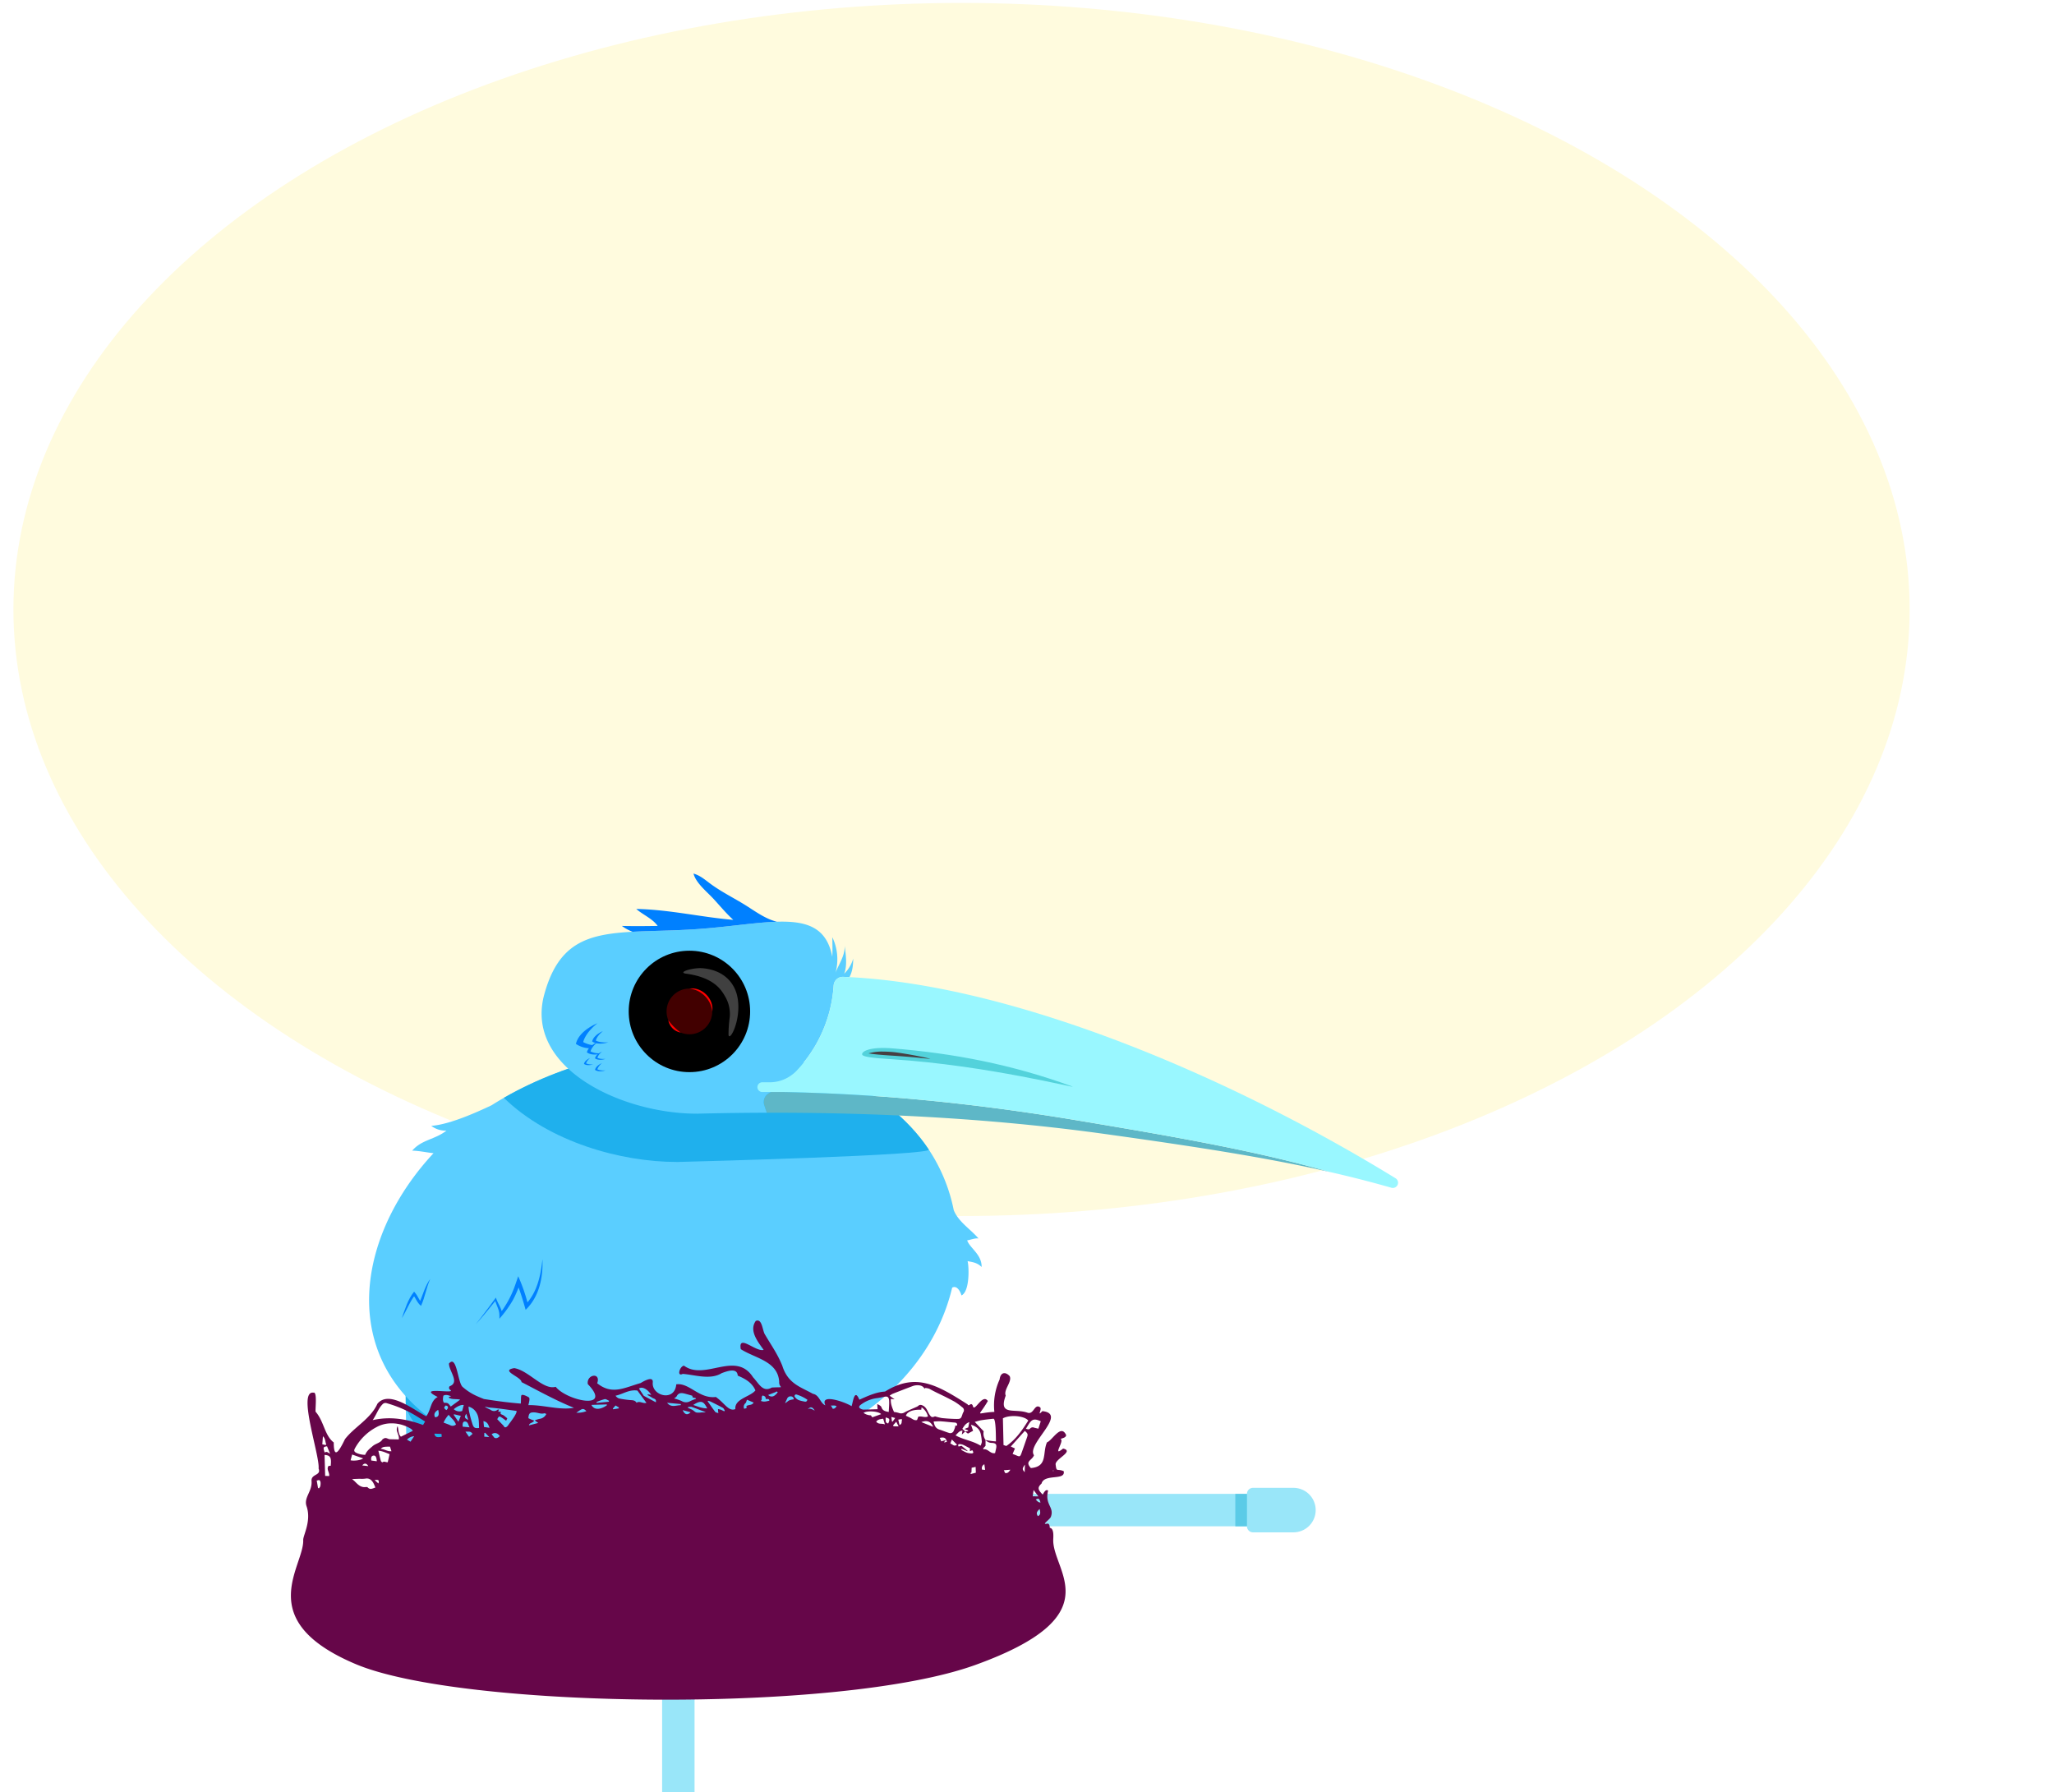 <?xml version="1.0" encoding="UTF-8"?>
<svg class="birdbot-img" xmlns="http://www.w3.org/2000/svg" viewBox="0 0 1020 890">
    <defs>
        <style><![CDATA[
            #bb-leg1 {
                transform: translateY(0px) scaleY(0);
                transform-origin: 336.857px 726.77px;
            }

            #bb-leg1.bb-anm {
                animation: 2s forwards move_up;
            }

            @keyframes move_up {
                from {
                    transform: translateY(0px) scaleY(0);
                }

                to {
                    transform: translateY(-250px) scaleY(100%);
                }
            }

            #bb-rectangle1 {
                transform: scaleY(0);
                transform-origin: 336.857px 778.726px;
            }

            #bb-rectangle1.bb-anm {
                animation: 2s forwards leg1_grow;
            }

            @keyframes leg1_grow {
                from {
                    transform: scaleY(0);
                }

                to {
                    transform: scaleY(100%);
                }
            }

            #bb-leg2 {
                transform: translate(0px, 0px);
            }

            #bb-leg2.bb-anm {
                animation: 5s forwards move_up2;
            }

            @keyframes move_up2 {
                0% {
                    transform: translate(0px, 0px);
                }

                40% {
                    transform: translate(0px, -250px);
                }

                60% {
                    transform: translate(0px, -250px);
                }

                100% {
                    transform: translate(305.457px, -250px);
                }
            }

            #bb-rectangle2 {
                transform: scaleY(0);
                transform-origin: 336.857px 726.77px;
            }

            #bb-rectangle2.bb-anm {
                animation: 2s forwards leg2_grow;
            }

            @keyframes leg2_grow {
                from {
                    transform: scaleY(0);
                }

                to {
                    transform: scaleY(100%);
                }
            }

            /* bird group begins on its final destination so the rotation origin is accurate. */
            #bb-leg3 {
                transform: translate(0px, 0px) scaleX(1%);
                transform-origin: 336.857px 749.86px;
            }

            #bb-leg3.bb-anm {
                animation: 5s forwards stretch_leg3;
            }

            @keyframes stretch_leg3 {
                0% {
                    transform: translate(0px, 0px) scaleX(1%);
                }

                40% {
                    transform: translate(0px, -250px) scaleX(1%);
                }

                60% {
                    transform: translate(0px, -250px) scaleX(1%);
                }

                100% {
                    transform: translate(0px, -250px) scaleX(100%);
                }
            }

            #bb-bird {
                transform: translate(-305.457px, 380px);
                transform-origin: 642.31px 314.466px;
            }

            #bb-bird.bb-anm {
                animation: 5s forwards alternate move_bird, 1s 6s ease-in-out 2 alternate rotate_bird;

            }

            @keyframes move_bird {
                0% {
                    transform: translate(-305.457px, 380px);
                }

                40% {
                    transform: translate(-305.457px, 0px);
                }

                60% {
                    transform: translate(-305.457px, 0px);
                }

                100% {
                    transform: translate(0px, 0px);
                }
            }

            @keyframes rotate_bird {
                from {
                    transform: rotate(0deg);
                }

                to {
                    transform: rotate(15deg);
                }

            }
        ]]></style>
    </defs>

    <ellipse id="bb-sun" cx="477.488" cy="302.645" rx="470.825" ry="301.186" fill="#fffbde" />
    <g id="bb-leg3" class="bb-anm-select">
        <path
            d="M619.23,757.91a3,3,0,0,0,3,3h20.08a11.05,11.05,0,0,0,0-22.1H622.23a3,3,0,0,0-3,3H359.943a3,3,0,0,0-3-3h-20.09a11.05,11.05,0,1,0,0,22.1h20.09a3,3,0,0,0,3-3Z"
            fill="#99e6f9" />
        <rect x="613.445" y="741.813" width="5.787" height="16.102" fill="#5bcbe7" />
    </g>
    <g id="bb-leg2" class="bb-anm-select">
        <g id="bb-rectangle2" class="bb-anm-select">
            <rect x="328.803" y="556.55" width="16.1" height="170.22" fill="#99e6f9" />
            <rect x="328.806" y="556.547" width="16.102" height="98.877" fill="#3dbeea" />
        </g>
        <path id="bb-knee2" d="M328.8,726.77a3,3,0,0,0-3,3v20.09a11.05,11.05,0,0,0,22.1,0V729.77a3,3,0,0,0-3-3Z"
            fill="#99e6f9" />
    </g>
    <g id="bb-leg1" class="bb-anm-select">
        <g id="bb-knee1">
            <path
                d="M336.853,738.81a11.05,11.05,0,0,0-11.05,11.05v20.08a3,3,0,0,0,3,3h16.1a3,3,0,0,0,3-3V749.86A11.05,11.05,0,0,0,336.853,738.81Z"
                fill="#99e6f9" />
            <rect x="328.806" y="772.939" width="16.102" height="5.787" fill="#5bcbe7" />
        </g>
        <rect id="bb-rectangle1" class="bb-anm-select" x="328.806" y="778.726" width="16.102" height="262.02"
            fill="#99e6f9" />
    </g>
    <g id="bb-bird" class="bb-anm-select">
        <g id="bb-foot2">
            <path
                d="M599.558,335.652H588.676c-.07,8.465-.677,16.916-1.515,25.314a16.654,16.654,0,0,0-3.646-.93,20.967,20.967,0,0,0,3.291,4.359c-1.058,9.909-2.382,19.737-3.474,29.418a43.461,43.461,0,0,0,4.866-6.857c.811,4.333,1.116,7.09,2.232,11.238a46.065,46.065,0,0,0,4.149-10.087,21.481,21.481,0,0,0,4.322,7.7C598.647,379.352,599.312,354.959,599.558,335.652Z"
                fill="#eb9dd5" />
            <path
                d="M586.455,367.513h.209a69,69,0,0,0,12.45-5.047c.154-9.188.338-18.474.444-26.814H588.676c-.07,8.465-.677,16.916-1.515,25.314a16.654,16.654,0,0,0-3.646-.93,20.967,20.967,0,0,0,3.291,4.359C586.7,365.437,586.571,366.473,586.455,367.513Z"
                fill="#e382c6" />
        </g>
        <g id="bb-foot1">
            <path
                d="M707.544,335.652H696.662c-.071,8.465-.678,16.916-1.515,25.314a16.677,16.677,0,0,0-3.647-.93,20.937,20.937,0,0,0,3.292,4.359c-1.059,9.909-2.383,19.737-3.475,29.418a43.53,43.53,0,0,0,4.867-6.857c.81,4.333,1.115,7.09,2.232,11.238a46.106,46.106,0,0,0,4.148-10.087,21.483,21.483,0,0,0,4.323,7.7C706.632,379.352,707.3,354.959,707.544,335.652Z"
                fill="#eb9dd5" />
            <path
                d="M697.987,358.174a21.173,21.173,0,0,0,9.26-4.222c.113-6.322.223-12.538.3-18.3H696.662c-.064,7.655-.579,15.3-1.294,22.9A24.4,24.4,0,0,0,697.987,358.174Z"
                fill="#e382c6" />
        </g>
        <g id="bb-tail">
            <path
                d="M544.458,331.041l-24.6-24.6-13.185-13.184c.336,30.875.82,63.737,1.316,75.464.211,4.985,1.344,9.45,1.032,14.37,4-5.616,5.132-15.821,8.407-21.708-.195,4.1,2.113,7.258,3.149,11.073,3.492-3.277,3.834-13.365,7.464-14.873-.181,1.182,1.392,6.652,1.188,7.894,6.761-.9,12.083-17.794,17.682-31.982Z"
                fill="#5aceff" />
            <path
                d="M546.912,333.494l-2.454-2.453-.84-.84-23.759-23.76-13.005-13c.06,7.71.1,15.54.1,23.133,0,3.169,2.059,7.4,5.51,11.682a15.437,15.437,0,0,1,3.036,13.381c-.282,1.143-.524,2.187-.719,3.1-2.447,11.419-2.55,27.061-5.725,38.307,3.97-5.626,5.107-15.785,8.373-21.654,0,0,2.147-3.572,3.352-5.416.275,2.053.676,14.407-.239,16.376l.082.069c3.45-3.321,3.8-13.328,7.418-14.829l1-1.382c2.434,3.589,2.766,5.979,1.063,9.06,4.425-1.5,8.244-9.744,11.965-19.194h0l.1-.257q.54-1.374,1.078-2.775l.077-.2c.431-1.12.86-2.248,1.29-3.376q.463-1.217.928-2.428l.232-.6c.358-.929.716-1.853,1.076-2.765.022-.056.043-.111.065-.166Z"
                fill="#1fb0ed" />
        </g>
        <path id="bb-body"
            d="M792.919,249.139c.111-6.266-5.781-9.266-7.189-13.232,1.1-.052,4.225-1.3,5.67-.889-3.92-4.631-9.891-8.171-12.284-14l-.01.047a84.137,84.137,0,0,0-12.445-30.252c-21.034-31.594-64.956-49.4-105.772-51.282-35.15-1.623-77.906,8.112-111.415,29.37l.025-.031c-8.105,3.848-21.077,9.561-29.874,10.189a11.593,11.593,0,0,0,7.516,2.378c-5.735,4.514-12.182,4.363-17,9.945,3.33.034,7.072.885,10.6,1.258-54.088,58.1-49.314,151.827,90.733,158.295,66.117,3.053,111.9-15.675,139.032-42.8,14.522-14.518,23.683-31.444,27.784-48.722,2.374-1.354,4.13,1.981,4.627,3.844,4.177-1.918,3.769-14.338,3.032-17.024C788.071,246.7,790.583,246.832,792.919,249.139Z"
            fill="#5aceff" />
        <path id="bb-shadow"
            d="M766.661,190.809c-21.034-31.594-64.956-49.4-105.772-51.282-33.016-1.524-72.746,6.966-105.218,25.618,22.483,21.909,58.046,31.84,85.819,31.84h.675l.114,0C653.575,196.7,768.57,193.677,766.661,190.809Z"
            fill="#1fb0ed" />
        <g id="bb-head">
            <path
                d="M839.769,176.241c-56.581-9.425-105.04-13.474-151.39-14.092-.416.268-.832.537-1.254.8a4.99,4.99,0,0,0-2.167,5.816l1.253,3.778h-.205c51.12-.124,109.511,2.394,168.463,10.6,47.07,6.56,80.98,11.9,111.59,18.88C929.759,191.611,890,184.621,839.769,176.241Z"
                fill="#5eb7c7" />
            <path
                d="M724.673,103.527c1.621-4.14.793-9.572.233-13.876.234,4.859-2.869,9.031-4.526,13.362A25.376,25.376,0,0,0,718.8,85.419c-.009,3.141.165,6.458-.045,9.647-4.919-25.544-31.286-16.154-67.241-13.69-40.9,2.8-65.834-4.06-75.792,32.492-9.883,36.277,38.188,59.148,75.787,59.148h.017l-.012.006c11.11-.28,22.706-.453,34.7-.481l-1.253-3.778a4.991,4.991,0,0,1,2.166-5.816,68.033,68.033,0,0,0,32.32-53.626,4.585,4.585,0,0,1,4.78-4.246q1.525.058,3.061.136h.006c1.545-2.954,1.79-5.835,1.869-9.2A17.328,17.328,0,0,1,724.673,103.527Z"
                fill="#5aceff" />
            <circle cx="647.818" cy="122.24" r="30.15" />
            <path
                d="M665.459,114.679a16.984,16.984,0,0,1,2.292,11.153,60.931,60.931,0,0,0-.509,8c.418,3.655,6.111-6.62,4.637-17.447-1.163-8.546-7.217-14.648-17.415-15.586-4.841-.445-13.032,2.06-8.2,2.716C659.608,105.32,663.5,111.21,665.459,114.679Z"
                fill="#404040" />
            <path
                d="M600.015,139.02a13.83,13.83,0,0,1-4.958-1.563c1.389-5.146,7.1-9.343,7.1-9.343s-9.125,3.461-10.71,10.251a12.776,12.776,0,0,0,7.189,2.172Z"
                fill="#0080ff" />
            <path
                d="M603.167,143.041a9.647,9.647,0,0,1-4.464-.93c.694-2.573,3.549-4.672,3.549-4.672s-4.563,1.731-5.355,5.126c1.709,1.252,4.1,1.205,5.841.936"
                fill="#0080ff" />
            <path
                d="M604.864,132.022s-4.562,1.731-5.354,5.126c2.984,2.187,8.064.411,8.064.411s-4.1.422-6.259-.865C602.01,134.121,604.864,132.022,604.864,132.022Z"
                fill="#0080ff" />
            <path
                d="M604.4,147.927s-2.957,1.121-3.47,3.321c1.934,1.417,5.226.266,5.226.266s-2.655.273-4.056-.56A6.82,6.82,0,0,1,604.4,147.927Z"
                fill="#0080ff" />
            <path
                d="M604.4,142.218s-2.957,1.121-3.47,3.321c1.934,1.417,5.226.266,5.226.266s-2.655.273-4.056-.56A6.82,6.82,0,0,1,604.4,142.218Z"
                fill="#0080ff" />
            <path
                d="M598.494,145.385s-2.591.983-3.041,2.91c1.7,1.242,4.579.234,4.579.234a7.253,7.253,0,0,1-3.553-.492A5.969,5.969,0,0,1,598.494,145.385Z"
                fill="#0080ff" />
            <path
                d="M998.482,205.092c-83.433-51.268-189.735-95.772-271.2-99.882h0c-1.039-.052-2.071-.094-3.1-.133a4.581,4.581,0,0,0-4.738,4.243,67.766,67.766,0,0,1-18.514,42.407,18.12,18.12,0,0,1-13.142,5.695H684a2.419,2.419,0,0,0-2.419,2.419h0A2.419,2.419,0,0,0,684,162.26h10.555c44.486.885,91.136,4.974,145.211,13.981,50.23,8.38,89.99,15.37,126.29,25.78,10.365,2.361,20.352,4.916,30.342,7.769A2.593,2.593,0,0,0,998.482,205.092Z"
                fill="#99f7ff" />
            <path
                d="M837.9,159.5c-29.842-10.933-59.066-16.485-89.344-18.923-10.933-.881-15.27,1.435-14.965,3.056.206,1.1,4.676,1.713,15.017,2.369C795.635,148.988,842.111,161.042,837.9,159.5Z"
                fill="#53d2db" />
            <path
                d="M748.414,142.372c-1.548-.125-3.024-.188-4.385-.188a23.341,23.341,0,0,0-7.281.894c3.232.574,9.554.975,11.976,1.129,6.3.4,12.569.959,18.7,1.623C765.38,145.027,752.764,142.722,748.414,142.372Z"
                fill="#463f42" />
            <circle cx="647.818" cy="122.24" r="11.353" fill="#420000" />
            <path d="M643.473,132.728a7.572,7.572,0,0,1-6.144-6.144,26.757,26.757,0,0,0,6.144,6.144Z" fill="red" />
            <path
                d="M691.317,77.7c-5.742-1.3-11.373-5.559-15.91-8.365C669.873,65.911,663.972,63,658.7,59.181c-2.991-2.164-5.295-4.363-8.857-5.4,1.2,4.7,6.552,8.91,9.787,12.4,3.265,3.522,6.422,7.374,9.971,10.591-16.087-1.352-31.939-5.141-48.181-5.408,3.271,2.871,8.114,4.818,10.622,8.413-5.916.1-11.8.151-17.757.01a21.378,21.378,0,0,0,5.313,2.9c9.279-.5,19.907-.491,31.913-1.313C666.828,80.326,680.4,78.026,691.317,77.7Z"
                fill="#0080ff" />
            <path d="M647.818,110.887c6.236-.914,12.271,5.116,11.353,11.353a12.88,12.88,0,0,0-11.353-11.353Z"
                fill="red" />
        </g>
        <g id="bb-detail2">
            <path
                d="M519.11,255.073c-1.961,4.335-2.592,9.022-4.574,13.382-1.878-1.463-2.617-3.782-3.933-5.511l1.068-.032c-2.766,3.491-4.3,7.841-6.671,11.629,1.632-4.558,2.973-9.308,6.094-13.153l.551.651c1.276,1.463,1.858,3.437,3.1,4.727l-1.084.233c1.8-3.91,2.821-8.4,5.448-11.926Z"
                fill="#0080ff" />
        </g>
        <g id="bb-detail1">
            <path
                d="M574.838,245.305c.346,9.072-1.582,18.6-8.357,25.123-.707-2.547-1.462-5.141-2.286-7.651-.661-1.993-1.361-3.991-2.193-5.863l1.856-.087a55.912,55.912,0,0,1-3.678,8.717,57.248,57.248,0,0,1-6.709,9.287l-.027-1.962c-.035-2.62-1.659-5-2.243-7.585l.694.123c-1.65,2.1-3.335,4.173-5.038,6.229s-3.419,4.1-5.268,6.03c.875-1.006,1.683-2.068,2.5-3.122,2.529-3.284,5.216-6.851,7.6-10.209l.266.721c.934,2.589,2.743,4.837,2.95,7.743l-1.309-.414a49.982,49.982,0,0,0,6.8-11.873c.843-2.114,1.654-4.6,2.4-6.771a84.719,84.719,0,0,1,5.006,14.612l-1.555-.4c5.921-5.963,7.734-14.551,8.586-22.648Z"
                fill="#0080ff" />
        </g>
    </g>
    <path id="bb-nest"
        d="M176.705,826.365c-51.657-21.749-25.611-48.492-26.132-61.643-.092-2.327,4.191-9.441,1.66-16.781-1.5-4.341,2.882-7.329,2.486-12.453-.37-3.743,4.944-2.62,3.489-6.27.734-6.321-10.7-38.82-2.537-37.667,2.015-.656.764,8.714,1.063,9.473,4.168,4.749,4.423,11.77,9.007,15.256-.022,9.3,3.127,3.346,5.584-1.663,4.614-6.008,12.742-10.063,16.1-17.564,5.742-6.944,17.811,2.91,24.22,6.232,2.392-3.008,2.1-7.767,5.717-9.591-11.477-5.714,10.448-1,5.984-3.678a1.2,1.2,0,0,1-.051-1.648c5.137-1.926-.279-7.371-.346-11.259,3.857-4.648,4.323,9.2,6.7,11.513,4.082,3.575,7.286,4.7,10.659,6.084,5.088.771,10.36,1.614,18.29,2.27.218-.75-.068-3.99.455-4.247.786-.387,2.827.713,3.559,1.16s-.017,2.894-.227,3.841c7.488-.127,15.675,2.641,22.628,1.336-8.853-3.52-18.476-8.887-26.038-12.766.043-2.565-10.98-5.728-3.585-6.933,7.229,1.224,14.369,11.058,20.563,9.276,5.534,6.965,28.555,11.818,15.932-1.36-.695-4.922,6.689-5.945,4.672-.4,7.4,5.949,13.418,2.216,21.62-.12,1.369-.865,6.271-3.7,5.988-.348-.739,6.68,10.927,9.925,11.664,1,6.452-.934,11.335,7.326,19.655,6.276,4.341,3.008,6.354,7.395,9.692,6.015-.514-5.147,7.45-6.075,9.959-9.285-1.774-4.143-5.574-5.964-8.778-7.326-.293-4.131-5.324-2.2-7.977-1.233-5.695,3.541-13.492.77-19.355.369-3.1,1.57-1.455-3.859.637-4.077,10.439,7.679,25.667-7.7,34.3,5.765,2.805,2.918,4.775,7.731,9.315,5.088,7.377-.384,3.415.607,3.66-2.924-.7-10.275-12.111-11.619-19.07-16.139-1.419-7.8,7.379,1.5,11.35.364-2.771-3.925-7.4-9.5-3.911-14.372,3.271-1.459,3.274,5.009,4.645,6.883,3.356,5.7,6.08,9.36,8.529,15.356,2.8,9.079,9.392,10.637,15.2,13.952,3.224.516,3.575,4.657,6.19,5.718-2.859-6.055,9.521-1.741,13.021.409.75-2.2,1.423-9.023,3.863-3.2,4.018-1.8,8.338-3.812,12.74-4.056,15.337-9.51,25.856-3.3,41.02,6.37.7,1.423,1.659-1.412,2.584.692.684,3.8,4.747-6.419,7.45-2.352-4.95,8.571-6.273,5.815,3.243,5.4A31.078,31.078,0,0,1,496.4,685c.375-3.392,2.7-4.157,4.987-1.662,1.365,2.768-3.18,6.768-1.953,9.669-3.762,10.194,4.294,6.247,10.714,8.457,3.234,1.227,3.459-4.461,6.2-2.744,1.494.734-1.734,5.149,1.275,2,12.954,1.325-8.073,16.407-4.155,21.9-1.005,2.706-4.723,2.9-1.549,6.367,8.5-.7,5.651-7.393,7.995-12.757,2.771-1.04,6.9-9.333,9.529-3.613-.15,1.4-1.9,1.444-2.8,1.97,2.229.594-4.478,9.369,1.286,4.719,5.867,1.359-4.354,5.242-3.694,8.044.464,3.873.646,1.755,3.987,3.183,1.08,4.877-9.719,1.109-11,6.163-2.458,2.186-1.461,3.339.628,5.53.291-.767,1.51-3.038,2.633-2.022-1.8,7.121,3.314,8.136,1.308,13.154-.879,1.575-4.825,3.948-1.719,3.227,1.059-.151,1.2,1.3,1.253,2.083,2.225.283,1.72,4.628,1.7,6.055-.228,15.772,29.172,37.618-38.857,62.1C416.742,851.088,229.2,848.465,176.705,826.365ZM522.8,730.474l.333-.073.222-.05a.988.988,0,0,1-.3-.193l-.073-.069ZM413.5,699.51a1.6,1.6,0,0,0,1.1-.233,2.66,2.66,0,0,0,.828-1.058,3.19,3.19,0,0,0-1.435-.285c-.2,0-.394.007-.591.013-.261.007-.526.014-.794.015A11.071,11.071,0,0,1,413.5,699.51Zm-32.029-6.819a2.358,2.358,0,0,0,3.165.293,5.757,5.757,0,0,0,1.605-1.733l-.63-.312-.048-.026a.977.977,0,0,1-.482.393Zm97.842,18.156-1.678,1.506.34-1.966c-1.667.088-2.321,1.305-3.462,2.363,4.038,2.249,8.522,2.693,12.423,5.11a6.405,6.405,0,0,0,.64-1.882,24.9,24.9,0,0,0-.423-3.315c-.368-2.293-1.53-4.158-4.966-5.193.35,1.019.7,2.043,1.034,3.012l-2.56,1.392-1.374-1.037,1.437-.166,0-.371-1.77-.741,1.874-.733.522-2.657c-1.959.707-2.627,2.091-3.468,3.329Zm10.083,4.206a36.635,36.635,0,0,0,5.188.7c-.057-1.111.1-11.389-1.273-11.252-1.963.2-3.925.412-5.874.715-1.095.17-2.162.533-3.381.844l4.442,4.68a5.391,5.391,0,0,0,.92,4.313c0,.919-.008,1.837-.012,2.916l-1.13,1.2.021.511c2.326-.479,3.531,2.457,5.855,1.873.21-.955.391-1.682.53-2.417.357-1.888-.171-2.539-2.086-2.64A4.164,4.164,0,0,1,489.4,715.053ZM464.327,703.3a25.5,25.5,0,0,0,3.461.868c2.291.233,4.6.38,6.9.43,2.446.053,2.566-.111,3.378-2.684a2.974,2.974,0,0,1,.294-.606,1.755,1.755,0,0,0-.546-2.522,29.941,29.941,0,0,0-3.909-2.832c-1.758-.945-3.542-1.885-5.313-2.749-2.375-1.158-4.77-2.26-7.076-3.578a6.8,6.8,0,0,0-2.209-.4l-.134.448c-.846-1.549-2.247-1.832-3.717-1.81a6.828,6.828,0,0,0-2.254.426c-3.352,1.251-6.687,2.555-10.018,3.869a9.556,9.556,0,0,0-1.4.918l2.472,1.773-1.865-.19c-.2,2.4.661,4.37,1.562,6.476a12.78,12.78,0,0,1,2.464.507,3.189,3.189,0,0,0,2.945-.4c1.846-.974,3.794-1.738,5.7-2.6a3.08,3.08,0,0,0,.842-.471c.9-.836,1.722-.61,2.692-.033,1.57.934,1.972,2.674,2.844,4.075C462.4,703.756,462.809,703.984,464.327,703.3ZM241.462,699c.7.439,1.511.686,2.219,1.114a2.7,2.7,0,0,0,3.488-.155c.088-.076.3,0,.649.009l-.437.986,1.4.112c-.68,1.438.529,1.18,1.418,1.831.595.436,1.149.93,1.722,1.4-.07.091-.5,1.086-.57,1.177-.754-.531-1.49-1.094-2.268-1.586-1.2-.759-1.343-.693-2.149.845l3.281,3.4c.321,1.152,1.538.538,2.138-.4.691-1.082,4.57-5.793,4.151-7.121-4.26-.553-8.592-1.267-12.952-1.614C241.426,698.829,239.886,698.006,241.462,699Zm-44,9.188c.471,1.775.276,3.821,1.623,5.23l5.937-2.924a5.156,5.156,0,0,0-.868-.946,18.4,18.4,0,0,0-11.361-2.691,15.334,15.334,0,0,0-5.961,1.88A26.144,26.144,0,0,0,176.257,719.2c-.585,1.08-.434,1.624.632,2.212a10.294,10.294,0,0,0,4.464,1c.761-2,2.3-3.086,3.737-4.339,1.533-1.34,3.8-1.5,4.928-3.424.071-.122.3-.134.433-.23,1.241-.9,2.158.259,3.23.259l4.35.091C198.483,712.4,196.106,710.6,197.459,708.186Zm12.615-.589,1.027-1.713c-2.029-1.258-3.925-2.492-5.874-3.628a59.8,59.8,0,0,0-13.123-5.462,1.952,1.952,0,0,0-2.207.593c-2.114,2.157-2.939,5.073-4.831,7.8C193.906,703.207,202.035,704.654,210.074,707.6Zm289.64,10.434c4.825-3.237,7.919-7.912,10.919-12.637-1.927-2.39-9.173-2.993-12.6-1.106.1,4.311.2,8.678.305,13.268Zm-58.369-16.9c.079-1.978.29-3.782.182-5.566-.113-1.883-.849-2.275-2.318-1.98-1.154.231-2.309.461-3.471.643a16.961,16.961,0,0,0-8.474,3.461c-.895.74-.79,1.426.248,1.9a3.1,3.1,0,0,0,1.255.371c2.344-.034,4.686-.127,7.03-.2-.059-.9-.113-1.727-.166-2.554.94.459,1.854.9,2.092,1.592C438.319,700.525,439.6,700.827,441.345,701.132ZM316.534,690.508c-4.166-.641-7.26,1.84-10.869,2.552a3.706,3.706,0,0,0,1.671,1.358,46.016,46.016,0,0,0,5.317.787c1.3.124,2.648-.035,3.452,1.354,1.62-1.072,3.092.544,4.915.043C319.428,694.439,317.927,692.4,316.534,690.508Zm186.321,31.473c.715.277,1.282.472,1.83.714,1.708.752,1.945.663,2.6-1.172q1.414-3.973,2.79-7.962c.458-1.326.272-1.842-1.169-3.029l-6.951,7.756,2.059.986C503.641,720.141,503.292,720.959,502.855,721.981Zm-27.52-14.225c0-1.19-.6-1.322-1.413-1.38-2.229-.158-4.45-.45-6.679-.6-1.169-.076-2.349.046-3.6.081.333,2.082,1.05,3.455,2.882,4.027,1.72.538,3.382,1.286,5.117,1.752a1.947,1.947,0,0,0,1.7-.646,11.6,11.6,0,0,0,1.028-2.618l-.3-.159ZM237.9,709.081c-.111-2.45.047-5.085-1.1-7.22a6.484,6.484,0,0,0-4.129-3.39,14.84,14.84,0,0,0,.451,3.163c.471,2.094.7,2.913,1.325,4.962C235.09,708.689,235.41,709.39,237.9,709.081Zm219.6-9.056c-4.138-.169-7.039.976-7.634,2.981.885.425,1.8.8,2.656,1.294.905.521,1.743,1.181,2.894.812l.579-1.607c1.615-.508,3.262.651,4.824-.154a7.8,7.8,0,0,0-3.168-4.545ZM186.409,738.666a20.691,20.691,0,0,0-1.019-2.308c-.957-1.59-2.137-2.5-4.077-2.1a15.347,15.347,0,0,1-2.613.055c-1.255.034-2.509.086-3.854.134.6.522,1,.828,1.354,1.186,1.487,1.506,2.939,3.058,5.312,2.8.361-.04.887-.06,1.085.156C183.869,739.968,185.051,739.058,186.409,738.666Zm148.38-44.216a21.753,21.753,0,0,1,3.709,1.256,4.143,4.143,0,0,0,4.36,0,23.74,23.74,0,0,1,2.761-1.089l-.085-.319-1.552-.384-.225-.854c-1.233-.349-2.34-.677-3.455-.972-1.662-.438-3.275-.709-4.287,1.28C335.854,693.687,335.457,693.875,334.789,694.45Zm-63.478,7.657c-.467-.139-.809-.371-1.069-.3-1.709.486-3.278-.432-4.944-.467-2.1-.044-2.728.4-2.921,2.882.44.2.921.441,1.414.646.459.191.932.347,1.484.55-.654,1.306-2.417.988-2.583,2.373l4.577-1.2-1.724-1.287a14.937,14.937,0,0,1,2.4-.749A4.259,4.259,0,0,0,271.311,702.107Zm-42.806-7.078c-1.869-.517-3.9.076-5.6-.973l.015-.375,1.15-.344c-1.32-.432-2.56-1.032-3.9-.288-.211,1.232-.449,2.435.305,3.523,1.982.029,1.982.029,3.361,1.875Zm-64.282,32.839c.446-4.121-.154-5.2-3.053-5.406.1,3.426.2,6.836.3,10.42l1.978.078c.323-1.841-1.54-3.342-.272-5.038Zm23.66-7.485c.481,2,.827,3.594,1.269,5.155a1.462,1.462,0,0,0,.818.619c.794-.794,1.628.086,2.59-.086l.9-3.982C191.644,721.433,190.089,720.525,187.883,720.383Zm327.77-10.951,1.181-3.681c-1.717-.793-3.335-1.3-4.607-.221-1.129.957-1.8,2.494-2.775,3.935.94.319,1.567.5,2.1-.113a1.714,1.714,0,0,1,1.967-.427C514.145,709.093,514.783,709.227,515.653,709.432Zm-189.962-13.1c.352-1.806-1-1.715-1.711-2.19-.78-.523-1.62-.952-2.434-1.422l.141-.339,1.724.261c-1.93-3.013-4.718-4.294-6.092-3.107.757,1.142,1.5,2.258,2.237,3.372a.731.731,0,0,0,.215.252C321.7,694.2,323.626,695.226,325.691,696.331ZM222.8,702.543a14.053,14.053,0,0,0-2.527,3.874c1.251.484,2.327.828,3.34,1.313a2.5,2.5,0,0,0,2.812-.367C225.589,705.1,224.372,704.6,222.8,702.543Zm128.82-6.991-.214.28c1.245,1.756,2.451,3.544,3.764,5.243.281.364.949.408,1.6.661-.095-.457-.128-.563-.136-.67-.035-.454-.062-.909-.091-1.363a8.529,8.529,0,0,1,1.311.279c.617.234,1.2.553,1.8.836l.293-.387c-.329-.46-.561-1.106-1-1.349-2.009-1.108-4.072-2.112-6.127-3.131A8.838,8.838,0,0,0,351.618,695.552Zm-126.251,4.221a4.2,4.2,0,0,0,4.146.876l.79-2.964C228.659,697.392,226.28,698.889,225.367,699.773Zm207.1,3.041.7.975,4.4-1.573c-1.28-1.433-6.668-1.832-8.8-.672A6.478,6.478,0,0,0,432.464,702.814Zm45.054,16.61-.164.512a19.183,19.183,0,0,0,2.452,1.3,7.568,7.568,0,0,0,2.545.484c1.116,0,1.237-.489.464-1.59l-1.165.479.011-1.416c-1.121-.582-2.22-1.209-3.367-1.723a4.438,4.438,0,0,0-1.761-.363c-.774,0-.886.465-.5,1.2l1.444-.377c1.142.946,2.084,1.725,3.026,2.5l-.128.17ZM344.246,697.663c2.234.723,4.4,1.716,6.94,1.694C349.5,695.984,348.345,694.982,344.246,697.663Zm56.707-2.594a19.684,19.684,0,0,0-5.3-2.559.768.768,0,0,0-.911,1.183,4.536,4.536,0,0,0,1.809,1.513,13.57,13.57,0,0,0,2.672.7C399.849,696.047,400.534,696.327,400.953,695.069Zm-99.587,2.743-.04-.422-7.624.237C294.888,700.175,298.038,700.182,301.366,697.812Zm40.213.958.111.363a23.081,23.081,0,0,1,2.129.952c.7.4,1.29,1.111,2.026,1.321a8.511,8.511,0,0,0,2.452-.046c.726-.021,1.453-.021,2.18-.03a4.337,4.337,0,0,0-1.281-.553c-1.948-.729-3.872-1.535-5.844-2.188A4.522,4.522,0,0,0,341.579,698.77ZM174.1,725.127c1.878.458,5.438-.143,6.218-.943l-5.448-1.912Zm196.522-26.876c1.118-.886,2.755-.222,3.632-1.8l-3.323-1.39c-.292.729-.363,1.351-.7,1.665a2.429,2.429,0,0,0-.7,2.825C370.194,699.315,371.156,699.452,370.622,698.251Zm-176.96,20.1c-3.172.007-3.625.109-4.608,1.133,1.842.022,3.276,1.335,5.334,1.146Zm244.921-13.859c-2.15.3-2.564.466-3.48,1.4,1.11,1.6,2.805.766,4.348,1.431Zm-190.391,8.622c-1.118-1.609-2.6-1.951-4.047-.917l1.353,1.722C246.52,714.462,247.389,713.922,248.192,713.116Zm-15-4.354c-.78-1.279-.687-2.923-2.427-2.879-.823.021-1.127.879-.993,2.552Zm145.584-15.807c-1.028.72.029,1.945-.978,2.677,1.619.685,2.931.182,4.274-.1-.2-1.384-1.311-.534-1.852-.947C380.322,693.414,379.5,693.227,378.773,692.955Zm84.6,15.556c-1.091-2.7-3.068-3.426-5.835-2.338ZM161.239,721.3c1.14-.82,1.757.177,2.663.547-.506-1.242-1.012-2.483-1.491-3.66C160.473,718.434,160.376,718.7,161.239,721.3Zm25.871,4.312c-.12-2.1-.647-2.92-1.6-2.824-.98.1-1.4.909-1.123,2.452Zm41.727-22.541-3.355-.793-.178.286,2.341,3.412ZM296.2,696.22l.095.416,6.052-.584.1-.485c-.723-.29-1.509-.927-2.155-.8A27.159,27.159,0,0,0,296.2,696.22Zm97.979-1.346a1.416,1.416,0,0,0-1.41-1.476,1.775,1.775,0,0,0-1.88,1.092c-.354.758-.7,1.519-1.052,2.279.811-.352,1.358-1.025,2.057-1.381A9.177,9.177,0,0,1,394.18,694.874Zm-56.142,2.9.073-.56-6.839-.641C333.286,699.138,335.752,697.774,338.038,697.771ZM484.6,731.293c-.048-1.218-.08-2.041-.114-2.884l-1.97.425c-.031.715-.063,1.468-.1,2.3l-.5.385.168.431ZM240.348,708.582,243.1,709c-.56-1.3-.848-2.9-3.038-3.318ZM217.6,700.1c-1.758.987-2.275,2.189-1.568,3.646C217.962,703.7,218.137,702.291,217.6,700.1Zm-59.671,38.783.43.193a3.244,3.244,0,0,0,.655-.935,5.745,5.745,0,0,0,.174-1.836,1.879,1.879,0,0,0-.513-1.275c-.263-.186-.827.08-1.389.165ZM215.72,711.9c.253,1.684,1.25,2.052,3.649,1.535l-.128-1.4Zm70.473-10.4a12.147,12.147,0,0,0,4.994-.763C289.472,698.838,288.871,699.727,286.193,701.5Zm184.029,14.456c-.543-2.007-1.315-2.409-3.562-1.952l.773,1.725,2.048-.594.055.245-.7.671.136.235ZM161.7,717.547l.321-.339c-.6-1.168-.26-2.728-1.658-4l-.313,3.993Zm71.23-4.058,1.721-1.468c-.965-1.588-2.239-.985-3.511-1.139Zm239,3.312c1.179.364,1.837,1.722,3.307.565l-2.551-2.553Zm43.47,36.058c1.211-.549,1.422-1.395.881-3.536C514.713,750.72,514.512,751.527,515.4,752.859ZM339.016,700.222c1.007,2.278,2.391,2.652,3.925,1.05Zm100.8,3.664c-.059,2.421-.013,2.515,1.245,2.988.614-1.265.763-2.039.275-2.458A4.8,4.8,0,0,0,439.812,703.886ZM203.86,715.9l1.82-2.723a5.51,5.51,0,0,0-3.585,1.7Zm16.7-16.832a2.925,2.925,0,0,0,1.135,1.134c.558-.55.792-.994.747-1.4-.062-.572-.562-.891-1.286-.812C220.988,698.31,220.7,698.734,220.558,699.067Zm295.1,43.988c-.9-1.187-1.634-2.16-2.388-3.159-.162,1.139-.3,2.1-.444,3.12Zm-67.7-38.013-.241-.381-1.647.291.617,2.652C448.192,707.036,447.565,705.828,447.955,705.042Zm-4.457,2.715.21.477,2.532.069-1.188-2.328Zm55,22.3c.353.691.5,1.363.755,1.408,1.075.191,1.745-.5,2.484-1.651Zm-9.675-2.942a2.082,2.082,0,0,0-1.115,2.673l1.49.1C489.073,728.946,488.972,728.2,488.826,727.114ZM304.313,699.47l.2.339,2.756-.452.046-.47-1.629-.975Zm-71.791,5.6-.963-3.049C230.48,703.664,230.646,704.235,232.522,705.068Zm10.454,8.544-2.09-2.172-.366.144-.038,1.815ZM514.361,744.65c.734.749,1.28,1.46,2.347,1.441C516.094,744.09,515.726,743.84,514.361,744.65ZM182.886,728.025c-.852-1.5-2.028-1.624-2.971-.331Zm325.964,3c.049-1.381.084-2.374.132-3.748C507.581,729.237,507.56,729.606,508.85,731.03ZM401.079,699.858c1.264-.89,2.258.022,3.5.584C403.409,698.54,402.472,698.365,401.079,699.858Zm41.852,6.012.351.05,1.265-1.78-1.9-.532Zm-255,30.782c.447-1.694.083-1.98-1.907-1.69Z"
        fill="#660649" />
</svg>